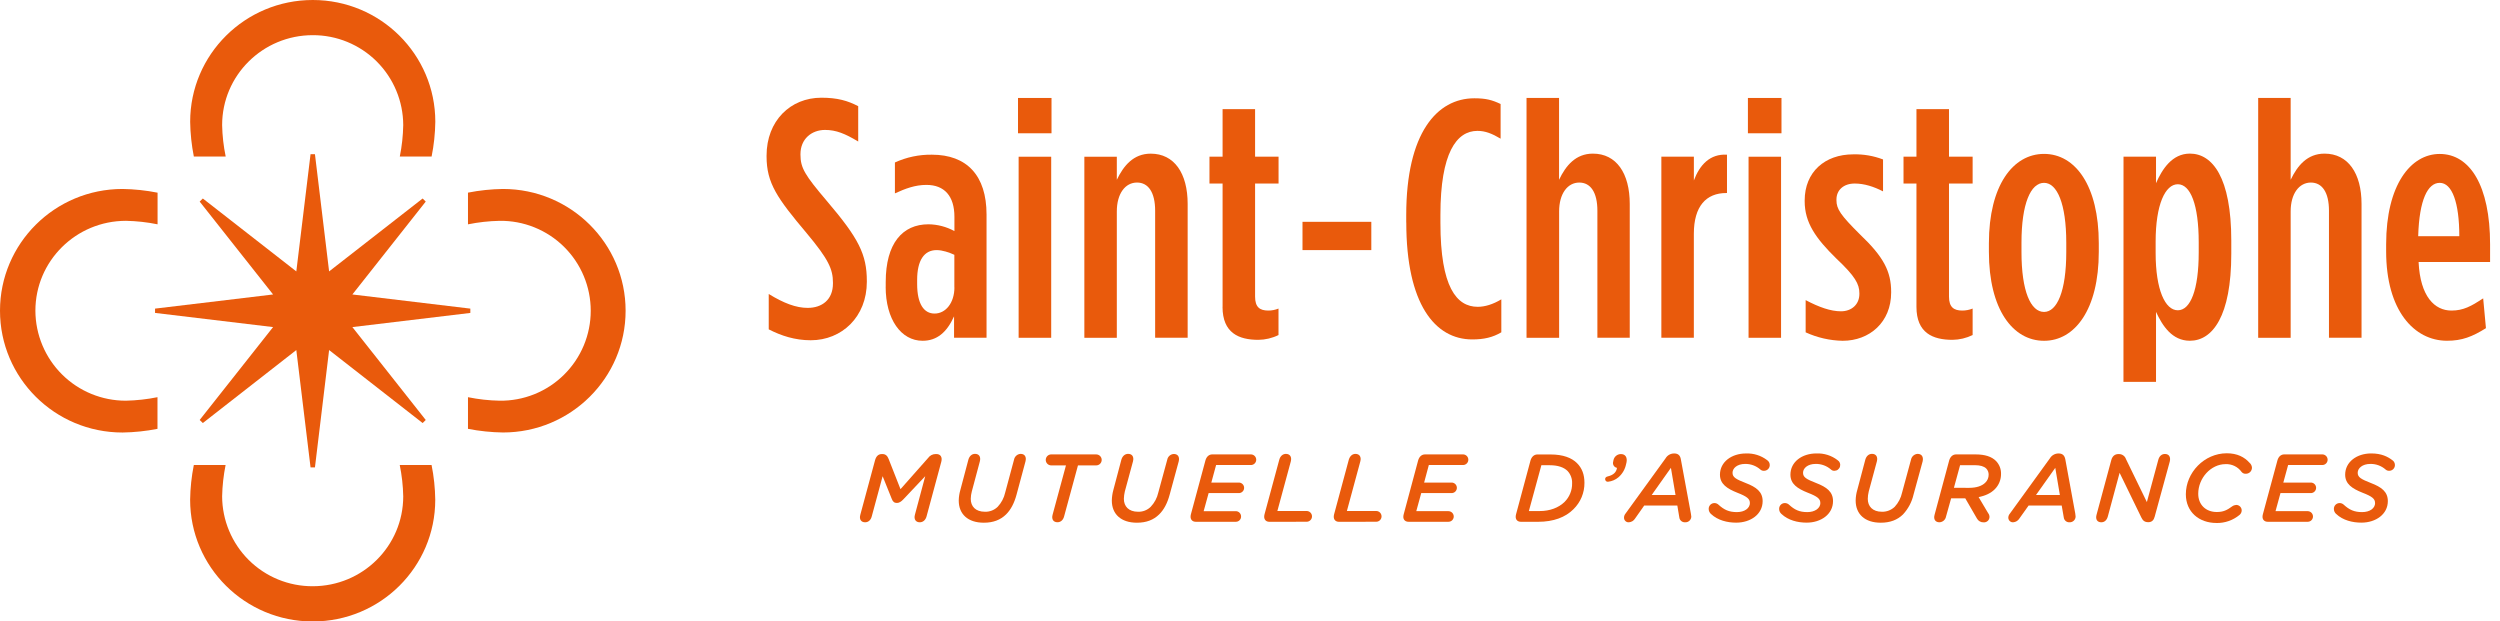 <svg width="177" height="44" viewBox="0 0 177 44" fill="none" xmlns="http://www.w3.org/2000/svg">
<path d="M24.948 20.848L30.142 14.272L29.922 14.054L23.301 19.216L22.298 10.916H21.987L20.979 19.216L14.36 14.054L14.137 14.272L19.334 20.848L10.977 21.85V22.155L19.334 23.157L14.137 29.735L14.36 29.951L20.979 24.784L21.987 33.091H22.298L23.301 24.784L29.922 29.951L30.142 29.735L24.948 23.157L33.3 22.155V21.85L24.948 20.848Z" fill="#E95A0C"/>
<path d="M15.979 11.083C15.826 10.35 15.742 9.605 15.727 8.856C15.727 5.339 18.602 2.49 22.143 2.49C22.982 2.487 23.812 2.65 24.588 2.968C25.364 3.287 26.07 3.755 26.665 4.346C27.259 4.937 27.732 5.64 28.055 6.414C28.379 7.187 28.546 8.017 28.549 8.856C28.536 9.604 28.454 10.35 28.306 11.083H30.558C30.721 10.273 30.808 9.448 30.82 8.622C30.82 3.86 26.937 0 22.145 0C17.353 0 13.464 3.86 13.464 8.622C13.476 9.448 13.563 10.272 13.724 11.083H15.979Z" fill="#E95A0C"/>
<path d="M33.133 15.883C33.87 15.733 34.618 15.65 35.37 15.635C36.214 15.624 37.051 15.78 37.833 16.095C38.616 16.41 39.328 16.877 39.928 17.469C40.529 18.062 41.006 18.767 41.331 19.546C41.657 20.324 41.824 21.159 41.824 22.002C41.824 22.846 41.657 23.681 41.331 24.459C41.006 25.237 40.529 25.943 39.928 26.535C39.328 27.128 38.616 27.595 37.833 27.91C37.051 28.224 36.214 28.381 35.37 28.369C34.618 28.355 33.869 28.271 33.133 28.121V30.362C33.95 30.521 34.779 30.608 35.612 30.62C40.406 30.62 44.293 26.761 44.293 22C44.293 17.24 40.406 13.379 35.612 13.379C34.779 13.391 33.949 13.478 33.133 13.639V15.883Z" fill="#E95A0C"/>
<path d="M28.301 32.92C28.451 33.651 28.535 34.395 28.549 35.141C28.549 38.658 25.679 41.505 22.135 41.505C20.442 41.511 18.815 40.843 17.613 39.65C16.412 38.456 15.733 36.835 15.727 35.141C15.743 34.395 15.825 33.652 15.973 32.92H13.723C13.561 33.731 13.473 34.555 13.461 35.382C13.461 40.14 17.347 44 22.142 44C26.938 44 30.816 40.14 30.816 35.382C30.805 34.555 30.718 33.731 30.555 32.92H28.301Z" fill="#E95A0C"/>
<path d="M11.15 28.121C10.415 28.27 9.667 28.353 8.917 28.369C7.222 28.374 5.595 27.706 4.393 26.511C3.191 25.317 2.512 23.694 2.506 21.999C2.506 18.483 5.377 15.634 8.923 15.634C9.673 15.649 10.421 15.732 11.156 15.882V13.642C10.338 13.479 9.508 13.392 8.674 13.379C3.88 13.379 0 17.24 0 21.999C0 26.759 3.88 30.622 8.674 30.622C9.506 30.61 10.334 30.523 11.15 30.362V28.121Z" fill="#E95A0C"/>
<path d="M54.426 23.315V20.813C55.481 21.462 56.357 21.798 57.184 21.798C58.199 21.798 58.973 21.221 58.973 20.069V20.017C58.973 19.056 58.658 18.36 57.11 16.507C55.026 14.029 54.273 12.971 54.273 11.071V11.021C54.273 8.549 55.967 6.918 58.15 6.918C59.291 6.918 60.017 7.13 60.761 7.518V10.02C59.841 9.466 59.194 9.199 58.417 9.199C57.452 9.199 56.673 9.847 56.673 10.909V10.954C56.673 11.892 56.987 12.398 58.536 14.224C60.791 16.87 61.372 18.003 61.372 19.905V19.949C61.372 22.429 59.607 24.09 57.402 24.09C56.283 24.09 55.314 23.773 54.426 23.318" fill="#E95A0C"/>
<path d="M67.568 20.352V18.04C67.205 17.872 66.724 17.707 66.311 17.707C65.436 17.707 64.934 18.427 64.934 19.817V20.107C64.934 21.524 65.416 22.2 66.166 22.2C66.966 22.2 67.573 21.43 67.573 20.346L67.568 20.352ZM62.709 20.298V19.967C62.709 17.228 63.896 15.88 65.736 15.88C66.379 15.888 67.009 16.053 67.573 16.361V15.352C67.573 13.885 66.87 13.091 65.587 13.091C64.79 13.091 64.086 13.356 63.36 13.692V11.503C64.181 11.127 65.076 10.939 65.979 10.952C68.446 10.952 69.847 12.418 69.847 15.185V23.911H67.547V22.397C67.038 23.527 66.336 24.127 65.32 24.127C63.796 24.127 62.705 22.611 62.705 20.304" fill="#E95A0C"/>
<path d="M72.119 11.096H74.425V23.915H72.119V11.096ZM72.075 6.936H74.447V9.436H72.075V6.936Z" fill="#E95A0C"/>
<path d="M76.772 11.095H79.071V12.729C79.555 11.721 80.258 10.879 81.47 10.879C83.14 10.879 84.086 12.269 84.086 14.437V23.912H81.784V14.917C81.784 13.618 81.3 12.924 80.501 12.924C79.675 12.924 79.071 13.696 79.071 14.969V23.916H76.772V11.095Z" fill="#E95A0C"/>
<path d="M86.559 21.726V12.993H85.63V11.092H86.559V7.727H88.86V11.092H90.522V12.993H88.86V21.002C88.86 21.748 89.193 21.988 89.798 21.988C90.045 21.988 90.289 21.939 90.518 21.846V23.721C90.074 23.94 89.586 24.055 89.091 24.06C87.712 24.06 86.555 23.578 86.555 21.725" fill="#E95A0C"/>
<path d="M97.089 15.705H92.217V17.707H97.089V15.705Z" fill="#E95A0C"/>
<path d="M99.561 15.756V15.23C99.561 9.409 101.743 6.959 104.382 6.959C105.202 6.959 105.637 7.076 106.243 7.363V9.818C105.637 9.456 105.152 9.266 104.602 9.266C103.123 9.266 101.982 10.824 101.982 15.203V15.783C101.982 20.326 103.126 21.722 104.621 21.722C105.128 21.722 105.689 21.555 106.294 21.193V23.527C105.689 23.888 105.057 24.032 104.237 24.032C101.596 24.032 99.565 21.531 99.565 15.756" fill="#E95A0C"/>
<path d="M108.078 6.934H110.381V12.729C110.862 11.719 111.564 10.877 112.777 10.877C114.446 10.877 115.386 12.273 115.386 14.438V23.912H113.095V14.918C113.095 13.616 112.611 12.925 111.813 12.925C110.993 12.925 110.386 13.696 110.386 14.969V23.916H108.078V6.934Z" fill="#E95A0C"/>
<path d="M117.624 11.094H119.926V12.776C120.339 11.672 121.068 10.878 122.271 10.952V13.666H122.223C120.792 13.666 119.924 14.604 119.924 16.554V23.911H117.624V11.094Z" fill="#E95A0C"/>
<path d="M123.798 11.096H126.099V23.915H123.798V11.096ZM123.752 6.936H126.129V9.436H123.752V6.936Z" fill="#E95A0C"/>
<path d="M127.84 23.53V21.248C128.789 21.75 129.613 22.04 130.341 22.04C131.087 22.04 131.644 21.561 131.644 20.814V20.762C131.644 20.116 131.348 19.561 130.02 18.312C128.544 16.867 127.771 15.759 127.771 14.246V14.196C127.771 12.179 129.196 10.928 131.209 10.928C131.929 10.909 132.646 11.032 133.319 11.289V13.549C132.661 13.212 131.991 12.994 131.311 12.994C130.534 12.994 130.021 13.45 130.021 14.125V14.178C130.021 14.802 130.316 15.233 131.692 16.601C133.366 18.191 133.894 19.227 133.894 20.67V20.713C133.894 22.808 132.37 24.128 130.459 24.128C129.554 24.11 128.663 23.907 127.841 23.53" fill="#E95A0C"/>
<path d="M135.685 21.726V12.993H134.769V11.092H135.685V7.727H137.989V11.092H139.662V12.993H137.989V21.002C137.989 21.748 138.331 21.988 138.932 21.988C139.182 21.987 139.43 21.939 139.662 21.846V23.721C139.217 23.938 138.73 24.054 138.236 24.06C136.849 24.06 135.685 23.578 135.685 21.725" fill="#E95A0C"/>
<path d="M146.292 17.851V17.18C146.292 14.412 145.639 12.945 144.719 12.945C143.774 12.945 143.121 14.412 143.121 17.18V17.851C143.121 20.618 143.774 22.085 144.719 22.085C145.639 22.085 146.292 20.618 146.292 17.851ZM140.814 17.829V17.226C140.814 13.138 142.514 10.896 144.719 10.896C146.924 10.896 148.594 13.134 148.594 17.226V17.829C148.594 21.916 146.897 24.128 144.719 24.128C142.514 24.128 140.814 21.916 140.814 17.829Z" fill="#E95A0C"/>
<path d="M155.669 17.875V17.156C155.669 14.489 155.083 13.045 154.189 13.045C153.295 13.045 152.619 14.489 152.619 17.11V17.905C152.619 20.528 153.295 21.968 154.189 21.968C155.083 21.968 155.669 20.526 155.669 17.875ZM150.345 11.093H152.646V12.969C153.08 11.982 153.783 10.875 155.045 10.875C156.638 10.875 157.975 12.558 157.975 17.03V17.968C157.975 22.394 156.644 24.125 155.045 24.125C153.783 24.125 153.105 23.07 152.646 22.081V27.035H150.341L150.345 11.093Z" fill="#E95A0C"/>
<path d="M159.879 6.934H162.179V12.729C162.663 11.719 163.361 10.877 164.577 10.877C166.246 10.877 167.197 12.273 167.197 14.438V23.912H164.891V14.918C164.891 13.616 164.407 12.925 163.61 12.925C162.789 12.925 162.179 13.696 162.179 14.969V23.916H159.879V6.934Z" fill="#E95A0C"/>
<path d="M174.119 16.723C174.119 14.341 173.608 12.946 172.732 12.946C171.892 12.946 171.283 14.124 171.208 16.723H174.119ZM168.939 17.802V17.298C168.939 13.089 170.678 10.9 172.732 10.9C174.867 10.9 176.298 13.138 176.298 17.298V18.549H171.236C171.353 21.003 172.374 21.988 173.565 21.988C174.408 21.988 174.964 21.678 175.809 21.124L176.005 23.234C175.038 23.838 174.314 24.125 173.249 24.125C170.921 24.125 168.939 21.985 168.939 17.795" fill="#E95A0C"/>
<path d="M66.301 32.147C66.579 32.147 66.733 32.353 66.644 32.693L65.598 36.568C65.525 36.828 65.342 36.978 65.119 36.978C64.85 36.978 64.682 36.78 64.777 36.44L65.506 33.715L63.955 35.356C63.806 35.513 63.662 35.61 63.499 35.61C63.311 35.61 63.207 35.513 63.132 35.308L62.49 33.715L61.72 36.561C61.652 36.828 61.474 36.978 61.251 36.978C60.977 36.978 60.815 36.78 60.912 36.44L61.954 32.583C62.029 32.312 62.179 32.147 62.435 32.147H62.478C62.702 32.147 62.83 32.279 62.912 32.488L63.755 34.633L65.714 32.42C65.773 32.336 65.851 32.268 65.942 32.221C66.032 32.173 66.133 32.148 66.235 32.147H66.301Z" fill="#E95A0C"/>
<path d="M71.973 35.015C71.808 35.63 71.561 36.093 71.228 36.422C70.832 36.809 70.321 37.008 69.657 37.008C68.528 37.008 67.879 36.402 67.879 35.44C67.883 35.182 67.923 34.927 67.996 34.68L68.562 32.542C68.637 32.283 68.816 32.133 69.031 32.133C69.31 32.133 69.46 32.33 69.372 32.671L68.804 34.796C68.758 34.967 68.733 35.142 68.73 35.319C68.73 35.852 69.066 36.232 69.736 36.232C69.902 36.237 70.067 36.208 70.222 36.148C70.377 36.088 70.518 35.997 70.637 35.88C70.9 35.6 71.083 35.253 71.166 34.877L71.794 32.543C71.814 32.432 71.872 32.331 71.957 32.257C72.042 32.182 72.15 32.139 72.263 32.134C72.536 32.134 72.693 32.331 72.603 32.672L71.973 35.015Z" fill="#E95A0C"/>
<path d="M75.337 36.568C75.268 36.827 75.09 36.975 74.868 36.975C74.593 36.975 74.431 36.779 74.525 36.438L75.47 32.95H74.407C74.307 32.944 74.214 32.901 74.145 32.829C74.077 32.756 74.039 32.661 74.039 32.561C74.039 32.462 74.077 32.366 74.145 32.294C74.214 32.221 74.307 32.178 74.407 32.172H77.589C77.642 32.17 77.695 32.178 77.745 32.196C77.794 32.214 77.84 32.242 77.878 32.278C77.916 32.315 77.947 32.359 77.968 32.407C77.989 32.456 78 32.508 78 32.561C78 32.614 77.989 32.666 77.968 32.715C77.947 32.764 77.916 32.807 77.878 32.844C77.84 32.88 77.794 32.908 77.745 32.926C77.695 32.945 77.642 32.953 77.589 32.95H76.32L75.337 36.568Z" fill="#E95A0C"/>
<path d="M82.814 35.015C82.65 35.63 82.403 36.093 82.066 36.422C81.671 36.809 81.164 37.008 80.494 37.008C79.372 37.008 78.717 36.402 78.717 35.44C78.722 35.183 78.759 34.928 78.828 34.68L79.394 32.542C79.471 32.283 79.652 32.133 79.871 32.133C80.148 32.133 80.303 32.33 80.214 32.671L79.638 34.796C79.597 34.967 79.574 35.143 79.57 35.319C79.57 35.852 79.912 36.232 80.576 36.232C80.741 36.237 80.906 36.209 81.06 36.148C81.214 36.088 81.354 35.997 81.472 35.88C81.737 35.6 81.922 35.254 82.006 34.877L82.64 32.551C82.66 32.44 82.717 32.338 82.802 32.264C82.888 32.189 82.996 32.146 83.109 32.142C83.383 32.142 83.539 32.339 83.45 32.68L82.814 35.015Z" fill="#E95A0C"/>
<path d="M84.658 36.942C84.387 36.942 84.228 36.736 84.316 36.411L85.345 32.597C85.42 32.331 85.598 32.172 85.825 32.172H88.544C88.595 32.17 88.646 32.177 88.694 32.195C88.742 32.212 88.786 32.24 88.823 32.275C88.86 32.31 88.89 32.352 88.91 32.399C88.93 32.446 88.941 32.497 88.941 32.548C88.941 32.599 88.93 32.65 88.91 32.697C88.89 32.744 88.86 32.786 88.823 32.822C88.786 32.857 88.742 32.884 88.694 32.901C88.646 32.919 88.595 32.927 88.544 32.924H86.1L85.762 34.166H87.69C87.741 34.163 87.792 34.171 87.839 34.188C87.887 34.206 87.93 34.233 87.967 34.268C88.004 34.303 88.034 34.344 88.054 34.391C88.074 34.438 88.084 34.488 88.084 34.539C88.084 34.589 88.074 34.639 88.054 34.686C88.034 34.733 88.004 34.775 87.967 34.809C87.93 34.844 87.887 34.871 87.839 34.889C87.792 34.906 87.741 34.914 87.69 34.911H85.571L85.219 36.191H87.5C87.599 36.193 87.692 36.233 87.761 36.303C87.83 36.373 87.868 36.468 87.868 36.566C87.869 36.615 87.861 36.664 87.843 36.709C87.825 36.755 87.797 36.796 87.763 36.831C87.729 36.866 87.688 36.894 87.643 36.913C87.598 36.932 87.549 36.942 87.5 36.942H84.658Z" fill="#E95A0C"/>
<path d="M89.871 36.944C89.6 36.944 89.44 36.738 89.528 36.413L90.574 32.545C90.644 32.288 90.826 32.135 91.043 32.135C91.317 32.135 91.476 32.335 91.388 32.674L90.438 36.178H92.509C92.61 36.178 92.707 36.218 92.778 36.289C92.85 36.361 92.89 36.458 92.89 36.559C92.89 36.66 92.85 36.757 92.778 36.828C92.707 36.9 92.61 36.94 92.509 36.94L89.871 36.944Z" fill="#E95A0C"/>
<path d="M94.798 36.944C94.524 36.944 94.366 36.738 94.454 36.413L95.496 32.545C95.573 32.288 95.749 32.135 95.965 32.135C96.241 32.135 96.401 32.335 96.309 32.674L95.36 36.178H97.433C97.535 36.178 97.632 36.218 97.703 36.289C97.774 36.361 97.814 36.458 97.814 36.559C97.814 36.66 97.774 36.757 97.703 36.828C97.632 36.9 97.535 36.94 97.433 36.94L94.798 36.944Z" fill="#E95A0C"/>
<path d="M99.724 36.942C99.445 36.942 99.288 36.735 99.382 36.411L100.405 32.596C100.482 32.33 100.658 32.172 100.893 32.172H103.603C103.699 32.177 103.789 32.219 103.855 32.289C103.921 32.359 103.958 32.451 103.958 32.548C103.958 32.644 103.921 32.736 103.855 32.806C103.789 32.876 103.699 32.918 103.603 32.923H101.161L100.828 34.166H102.753C102.804 34.163 102.854 34.17 102.902 34.188C102.95 34.205 102.993 34.232 103.03 34.267C103.067 34.302 103.096 34.344 103.116 34.391C103.136 34.437 103.147 34.487 103.147 34.538C103.147 34.589 103.136 34.639 103.116 34.685C103.096 34.732 103.067 34.774 103.03 34.809C102.993 34.844 102.95 34.871 102.902 34.888C102.854 34.906 102.804 34.913 102.753 34.91H100.624L100.273 36.19H102.549C102.648 36.191 102.743 36.231 102.814 36.301C102.884 36.371 102.924 36.466 102.925 36.565C102.926 36.615 102.916 36.664 102.897 36.71C102.878 36.755 102.851 36.797 102.816 36.832C102.781 36.867 102.739 36.895 102.693 36.914C102.648 36.932 102.599 36.942 102.549 36.942H99.724Z" fill="#E95A0C"/>
<path d="M109.015 36.182C109.718 36.182 110.345 35.955 110.773 35.534C110.946 35.362 111.082 35.157 111.173 34.931C111.265 34.706 111.31 34.464 111.305 34.22C111.312 34.059 111.287 33.898 111.23 33.747C111.174 33.595 111.089 33.457 110.978 33.339C110.718 33.087 110.308 32.938 109.723 32.938H109.129L108.244 36.182H109.015ZM109.782 32.176C110.656 32.176 111.277 32.41 111.657 32.796C112.009 33.148 112.179 33.602 112.179 34.185C112.182 34.532 112.114 34.877 111.981 35.198C111.847 35.519 111.65 35.809 111.402 36.052C110.83 36.627 109.983 36.943 108.904 36.943H107.681C107.4 36.943 107.246 36.739 107.336 36.411L108.361 32.597C108.441 32.333 108.619 32.176 108.846 32.176H109.782Z" fill="#E95A0C"/>
<path d="M115.155 32.746L115.126 32.864C115.055 33.224 114.865 33.551 114.587 33.791C114.38 33.966 114.126 34.076 113.856 34.106C113.83 34.111 113.802 34.109 113.776 34.102C113.75 34.094 113.726 34.081 113.706 34.063C113.685 34.046 113.669 34.023 113.659 33.998C113.648 33.974 113.643 33.947 113.644 33.92C113.644 33.816 113.715 33.754 113.838 33.727C114.23 33.632 114.438 33.435 114.483 33.124C114.435 33.115 114.389 33.097 114.348 33.069C114.307 33.041 114.273 33.005 114.247 32.963C114.222 32.921 114.206 32.874 114.2 32.825C114.195 32.776 114.2 32.726 114.215 32.679L114.233 32.583C114.257 32.461 114.322 32.351 114.418 32.272C114.514 32.192 114.634 32.149 114.759 32.148C115.079 32.148 115.228 32.383 115.155 32.749" fill="#E95A0C"/>
<path d="M118.627 35.047L118.301 33.122L116.938 35.047H118.627ZM119.713 36.354C119.727 36.426 119.738 36.499 119.744 36.573C119.743 36.629 119.731 36.683 119.708 36.734C119.685 36.785 119.652 36.831 119.611 36.869C119.57 36.907 119.522 36.936 119.47 36.955C119.417 36.973 119.361 36.981 119.306 36.978C119.206 36.984 119.109 36.952 119.032 36.888C118.956 36.824 118.907 36.734 118.896 36.635L118.755 35.792H116.41L115.763 36.712C115.717 36.787 115.654 36.851 115.58 36.897C115.505 36.943 115.42 36.971 115.332 36.978C115.286 36.983 115.24 36.977 115.196 36.962C115.153 36.947 115.113 36.923 115.08 36.891C115.046 36.859 115.02 36.821 115.003 36.778C114.986 36.735 114.978 36.689 114.98 36.643C114.983 36.544 115.017 36.449 115.079 36.372L117.924 32.447C117.985 32.343 118.072 32.257 118.176 32.197C118.28 32.138 118.398 32.106 118.518 32.105H118.542C118.825 32.105 118.96 32.264 119.002 32.508L119.713 36.354Z" fill="#E95A0C"/>
<path d="M123.891 35.61C123.891 35.322 123.693 35.154 123.006 34.887C122.274 34.595 121.773 34.268 121.773 33.608C121.773 32.708 122.594 32.105 123.619 32.105C124.155 32.084 124.681 32.25 125.108 32.574C125.167 32.612 125.216 32.664 125.249 32.725C125.283 32.787 125.3 32.856 125.299 32.926C125.299 32.98 125.289 33.033 125.268 33.083C125.247 33.133 125.216 33.178 125.178 33.216C125.139 33.254 125.093 33.284 125.043 33.304C124.993 33.324 124.939 33.334 124.885 33.333C124.794 33.337 124.705 33.305 124.637 33.245C124.338 32.981 123.951 32.839 123.553 32.846C122.994 32.846 122.663 33.15 122.663 33.472C122.663 33.794 122.906 33.927 123.601 34.2C124.339 34.485 124.795 34.812 124.795 35.48C124.795 36.412 123.941 37.004 122.92 37.004C122.298 37.004 121.62 36.841 121.14 36.392C121.09 36.348 121.05 36.294 121.021 36.233C120.993 36.173 120.977 36.107 120.975 36.04C120.973 35.985 120.981 35.93 121.001 35.879C121.021 35.827 121.051 35.78 121.089 35.74C121.127 35.701 121.173 35.669 121.224 35.648C121.275 35.627 121.33 35.617 121.385 35.617C121.488 35.618 121.587 35.657 121.663 35.727C122.064 36.096 122.414 36.257 122.974 36.257C123.508 36.257 123.895 35.991 123.895 35.598" fill="#E95A0C"/>
<path d="M128.879 35.608C128.879 35.32 128.683 35.152 127.992 34.885C127.259 34.593 126.762 34.266 126.762 33.606C126.762 32.706 127.574 32.103 128.606 32.103C129.141 32.082 129.667 32.248 130.092 32.572C130.168 32.619 130.227 32.689 130.259 32.772C130.292 32.855 130.296 32.946 130.272 33.032C130.248 33.118 130.197 33.193 130.126 33.248C130.056 33.302 129.969 33.331 129.88 33.332C129.835 33.335 129.791 33.329 129.748 33.314C129.706 33.298 129.668 33.275 129.635 33.244C129.335 32.981 128.948 32.839 128.548 32.845C127.985 32.845 127.655 33.149 127.655 33.471C127.655 33.794 127.89 33.926 128.586 34.199C129.32 34.484 129.778 34.811 129.778 35.479C129.778 36.411 128.924 37.003 127.911 37.003C127.283 37.003 126.608 36.84 126.13 36.391C126.079 36.348 126.037 36.294 126.008 36.234C125.979 36.173 125.964 36.107 125.963 36.04C125.96 35.984 125.969 35.929 125.989 35.877C126.008 35.825 126.039 35.778 126.077 35.738C126.116 35.698 126.163 35.667 126.214 35.646C126.266 35.625 126.321 35.615 126.376 35.617C126.48 35.619 126.579 35.658 126.657 35.727C127.054 36.095 127.401 36.257 127.957 36.257C128.492 36.257 128.884 35.99 128.884 35.598" fill="#E95A0C"/>
<path d="M135.479 35.015C135.358 35.542 135.1 36.027 134.732 36.422C134.337 36.809 133.822 37.008 133.159 37.008C132.034 37.008 131.381 36.402 131.381 35.44C131.385 35.182 131.424 34.927 131.498 34.68L132.065 32.542C132.139 32.283 132.316 32.133 132.541 32.133C132.81 32.133 132.971 32.33 132.881 32.671L132.307 34.796C132.264 34.967 132.241 35.143 132.239 35.319C132.239 35.852 132.582 36.232 133.24 36.232C133.407 36.236 133.573 36.207 133.728 36.147C133.884 36.086 134.026 35.996 134.147 35.88C134.407 35.598 134.586 35.252 134.667 34.877L135.3 32.543C135.322 32.432 135.379 32.332 135.464 32.258C135.549 32.183 135.657 32.14 135.769 32.134C136.044 32.134 136.201 32.331 136.121 32.672L135.479 35.015Z" fill="#E95A0C"/>
<path d="M139.42 34.539C139.929 34.539 140.324 34.408 140.555 34.176C140.632 34.103 140.693 34.015 140.735 33.917C140.776 33.819 140.797 33.713 140.796 33.607C140.798 33.526 140.783 33.446 140.754 33.371C140.724 33.296 140.68 33.227 140.624 33.169C140.465 33.017 140.204 32.935 139.822 32.935H138.774L138.337 34.537L139.42 34.539ZM137.779 36.571C137.759 36.682 137.702 36.783 137.616 36.858C137.531 36.931 137.423 36.974 137.31 36.978C137.038 36.978 136.87 36.78 136.97 36.439L138.003 32.596C138.082 32.333 138.259 32.172 138.489 32.172H139.865C140.539 32.172 141.011 32.327 141.321 32.641C141.436 32.761 141.526 32.902 141.587 33.056C141.647 33.211 141.676 33.376 141.673 33.542C141.677 33.743 141.64 33.944 141.565 34.131C141.491 34.318 141.379 34.488 141.238 34.631C140.953 34.918 140.583 35.091 140.086 35.196L140.756 36.323C140.82 36.401 140.855 36.498 140.857 36.599C140.856 36.652 140.845 36.704 140.824 36.752C140.803 36.8 140.772 36.843 140.734 36.879C140.696 36.915 140.65 36.942 140.601 36.96C140.552 36.978 140.499 36.986 140.447 36.983C140.349 36.987 140.252 36.964 140.167 36.915C140.082 36.867 140.012 36.795 139.966 36.708L139.141 35.282H138.14L137.779 36.571Z" fill="#E95A0C"/>
<path d="M145.839 35.047L145.514 33.122L144.148 35.047H145.839ZM146.928 36.354C146.941 36.426 146.95 36.499 146.953 36.573C146.952 36.628 146.94 36.682 146.918 36.732C146.896 36.782 146.864 36.827 146.824 36.865C146.784 36.902 146.737 36.932 146.686 36.951C146.635 36.971 146.58 36.98 146.526 36.978C146.426 36.985 146.328 36.953 146.251 36.889C146.175 36.825 146.126 36.734 146.115 36.635L145.969 35.794H143.624L142.969 36.715C142.923 36.789 142.86 36.851 142.786 36.897C142.711 36.943 142.627 36.971 142.54 36.978C142.494 36.982 142.448 36.976 142.405 36.961C142.362 36.945 142.322 36.921 142.289 36.889C142.256 36.858 142.23 36.819 142.213 36.777C142.195 36.734 142.187 36.689 142.188 36.643C142.191 36.544 142.228 36.448 142.293 36.372L145.135 32.447C145.197 32.344 145.284 32.258 145.388 32.199C145.492 32.139 145.61 32.107 145.73 32.105H145.753C146.041 32.105 146.17 32.264 146.222 32.508L146.928 36.354Z" fill="#E95A0C"/>
<path d="M152.809 32.55C152.88 32.287 153.055 32.141 153.278 32.141C153.552 32.141 153.702 32.34 153.619 32.679L152.551 36.582C152.491 36.817 152.356 36.971 152.104 36.971H152.096C151.836 36.971 151.714 36.854 151.612 36.649L150.068 33.475L149.233 36.569C149.163 36.826 148.998 36.978 148.772 36.978C148.498 36.978 148.34 36.78 148.437 36.44L149.48 32.572C149.551 32.305 149.726 32.148 149.982 32.148H150.021C150.131 32.146 150.237 32.18 150.326 32.243C150.416 32.306 150.482 32.396 150.517 32.499L151.999 35.547L152.809 32.55Z" fill="#E95A0C"/>
<path d="M156.927 37.027C155.692 37.027 154.758 36.247 154.758 34.994C154.758 33.461 156.058 32.092 157.659 32.092C158.397 32.092 158.91 32.364 159.264 32.761C159.316 32.805 159.358 32.858 159.388 32.919C159.418 32.979 159.435 33.045 159.439 33.113C159.439 33.17 159.427 33.226 159.405 33.279C159.383 33.331 159.351 33.379 159.311 33.419C159.27 33.459 159.222 33.49 159.169 33.511C159.116 33.532 159.06 33.543 159.003 33.542C158.946 33.546 158.889 33.536 158.837 33.514C158.785 33.491 158.739 33.456 158.704 33.412C158.575 33.232 158.404 33.088 158.205 32.992C158.007 32.896 157.787 32.85 157.567 32.861C156.536 32.861 155.635 33.843 155.635 34.96C155.635 35.743 156.18 36.25 156.947 36.25C157.415 36.25 157.678 36.115 158.037 35.851C158.121 35.791 158.221 35.755 158.325 35.748C158.376 35.748 158.427 35.759 158.474 35.779C158.521 35.798 158.564 35.828 158.6 35.864C158.636 35.901 158.664 35.944 158.684 35.991C158.703 36.039 158.712 36.089 158.712 36.141C158.711 36.2 158.697 36.26 158.671 36.313C158.645 36.367 158.608 36.415 158.562 36.454C158.103 36.835 157.523 37.039 156.927 37.029" fill="#E95A0C"/>
<path d="M160.555 36.942C160.279 36.942 160.12 36.735 160.211 36.411L161.242 32.596C161.315 32.33 161.495 32.172 161.72 32.172H164.441C164.537 32.177 164.627 32.219 164.693 32.289C164.759 32.359 164.796 32.451 164.796 32.548C164.796 32.644 164.759 32.736 164.693 32.806C164.627 32.876 164.537 32.918 164.441 32.923H161.999L161.659 34.166H163.587C163.638 34.163 163.688 34.17 163.736 34.188C163.784 34.205 163.827 34.232 163.864 34.267C163.901 34.302 163.93 34.344 163.95 34.391C163.97 34.437 163.981 34.487 163.981 34.538C163.981 34.589 163.97 34.639 163.95 34.685C163.93 34.732 163.901 34.774 163.864 34.809C163.827 34.844 163.784 34.871 163.736 34.888C163.688 34.906 163.638 34.913 163.587 34.91H161.458L161.107 36.19H163.39C163.488 36.192 163.582 36.233 163.651 36.303C163.72 36.373 163.759 36.467 163.759 36.565C163.76 36.614 163.751 36.663 163.732 36.708C163.714 36.754 163.687 36.795 163.653 36.83C163.618 36.865 163.578 36.893 163.533 36.912C163.488 36.931 163.439 36.941 163.39 36.942H160.555Z" fill="#E95A0C"/>
<path d="M168.153 35.608C168.153 35.32 167.958 35.152 167.268 34.885C166.533 34.593 166.038 34.266 166.038 33.606C166.038 32.706 166.859 32.103 167.881 32.103C168.622 32.103 169.053 32.338 169.367 32.572C169.426 32.61 169.475 32.662 169.509 32.723C169.543 32.785 169.561 32.854 169.561 32.924C169.561 32.978 169.551 33.032 169.53 33.081C169.51 33.132 169.479 33.177 169.441 33.215C169.403 33.253 169.357 33.283 169.307 33.303C169.257 33.323 169.203 33.333 169.149 33.332C169.059 33.335 168.971 33.304 168.903 33.244C168.604 32.98 168.216 32.838 167.818 32.846C167.258 32.846 166.925 33.149 166.925 33.471C166.925 33.794 167.168 33.926 167.863 34.199C168.604 34.484 169.059 34.811 169.059 35.48C169.059 36.411 168.202 37.003 167.189 37.003C166.56 37.003 165.881 36.84 165.403 36.391C165.352 36.348 165.312 36.294 165.283 36.233C165.255 36.172 165.24 36.107 165.239 36.04C165.236 35.985 165.245 35.93 165.265 35.878C165.284 35.827 165.314 35.779 165.353 35.74C165.391 35.7 165.437 35.669 165.488 35.648C165.539 35.627 165.594 35.616 165.649 35.617C165.753 35.618 165.853 35.657 165.93 35.727C166.33 36.095 166.682 36.257 167.234 36.257C167.786 36.257 168.159 35.991 168.159 35.598" fill="#E95A0C"/>
</svg>
